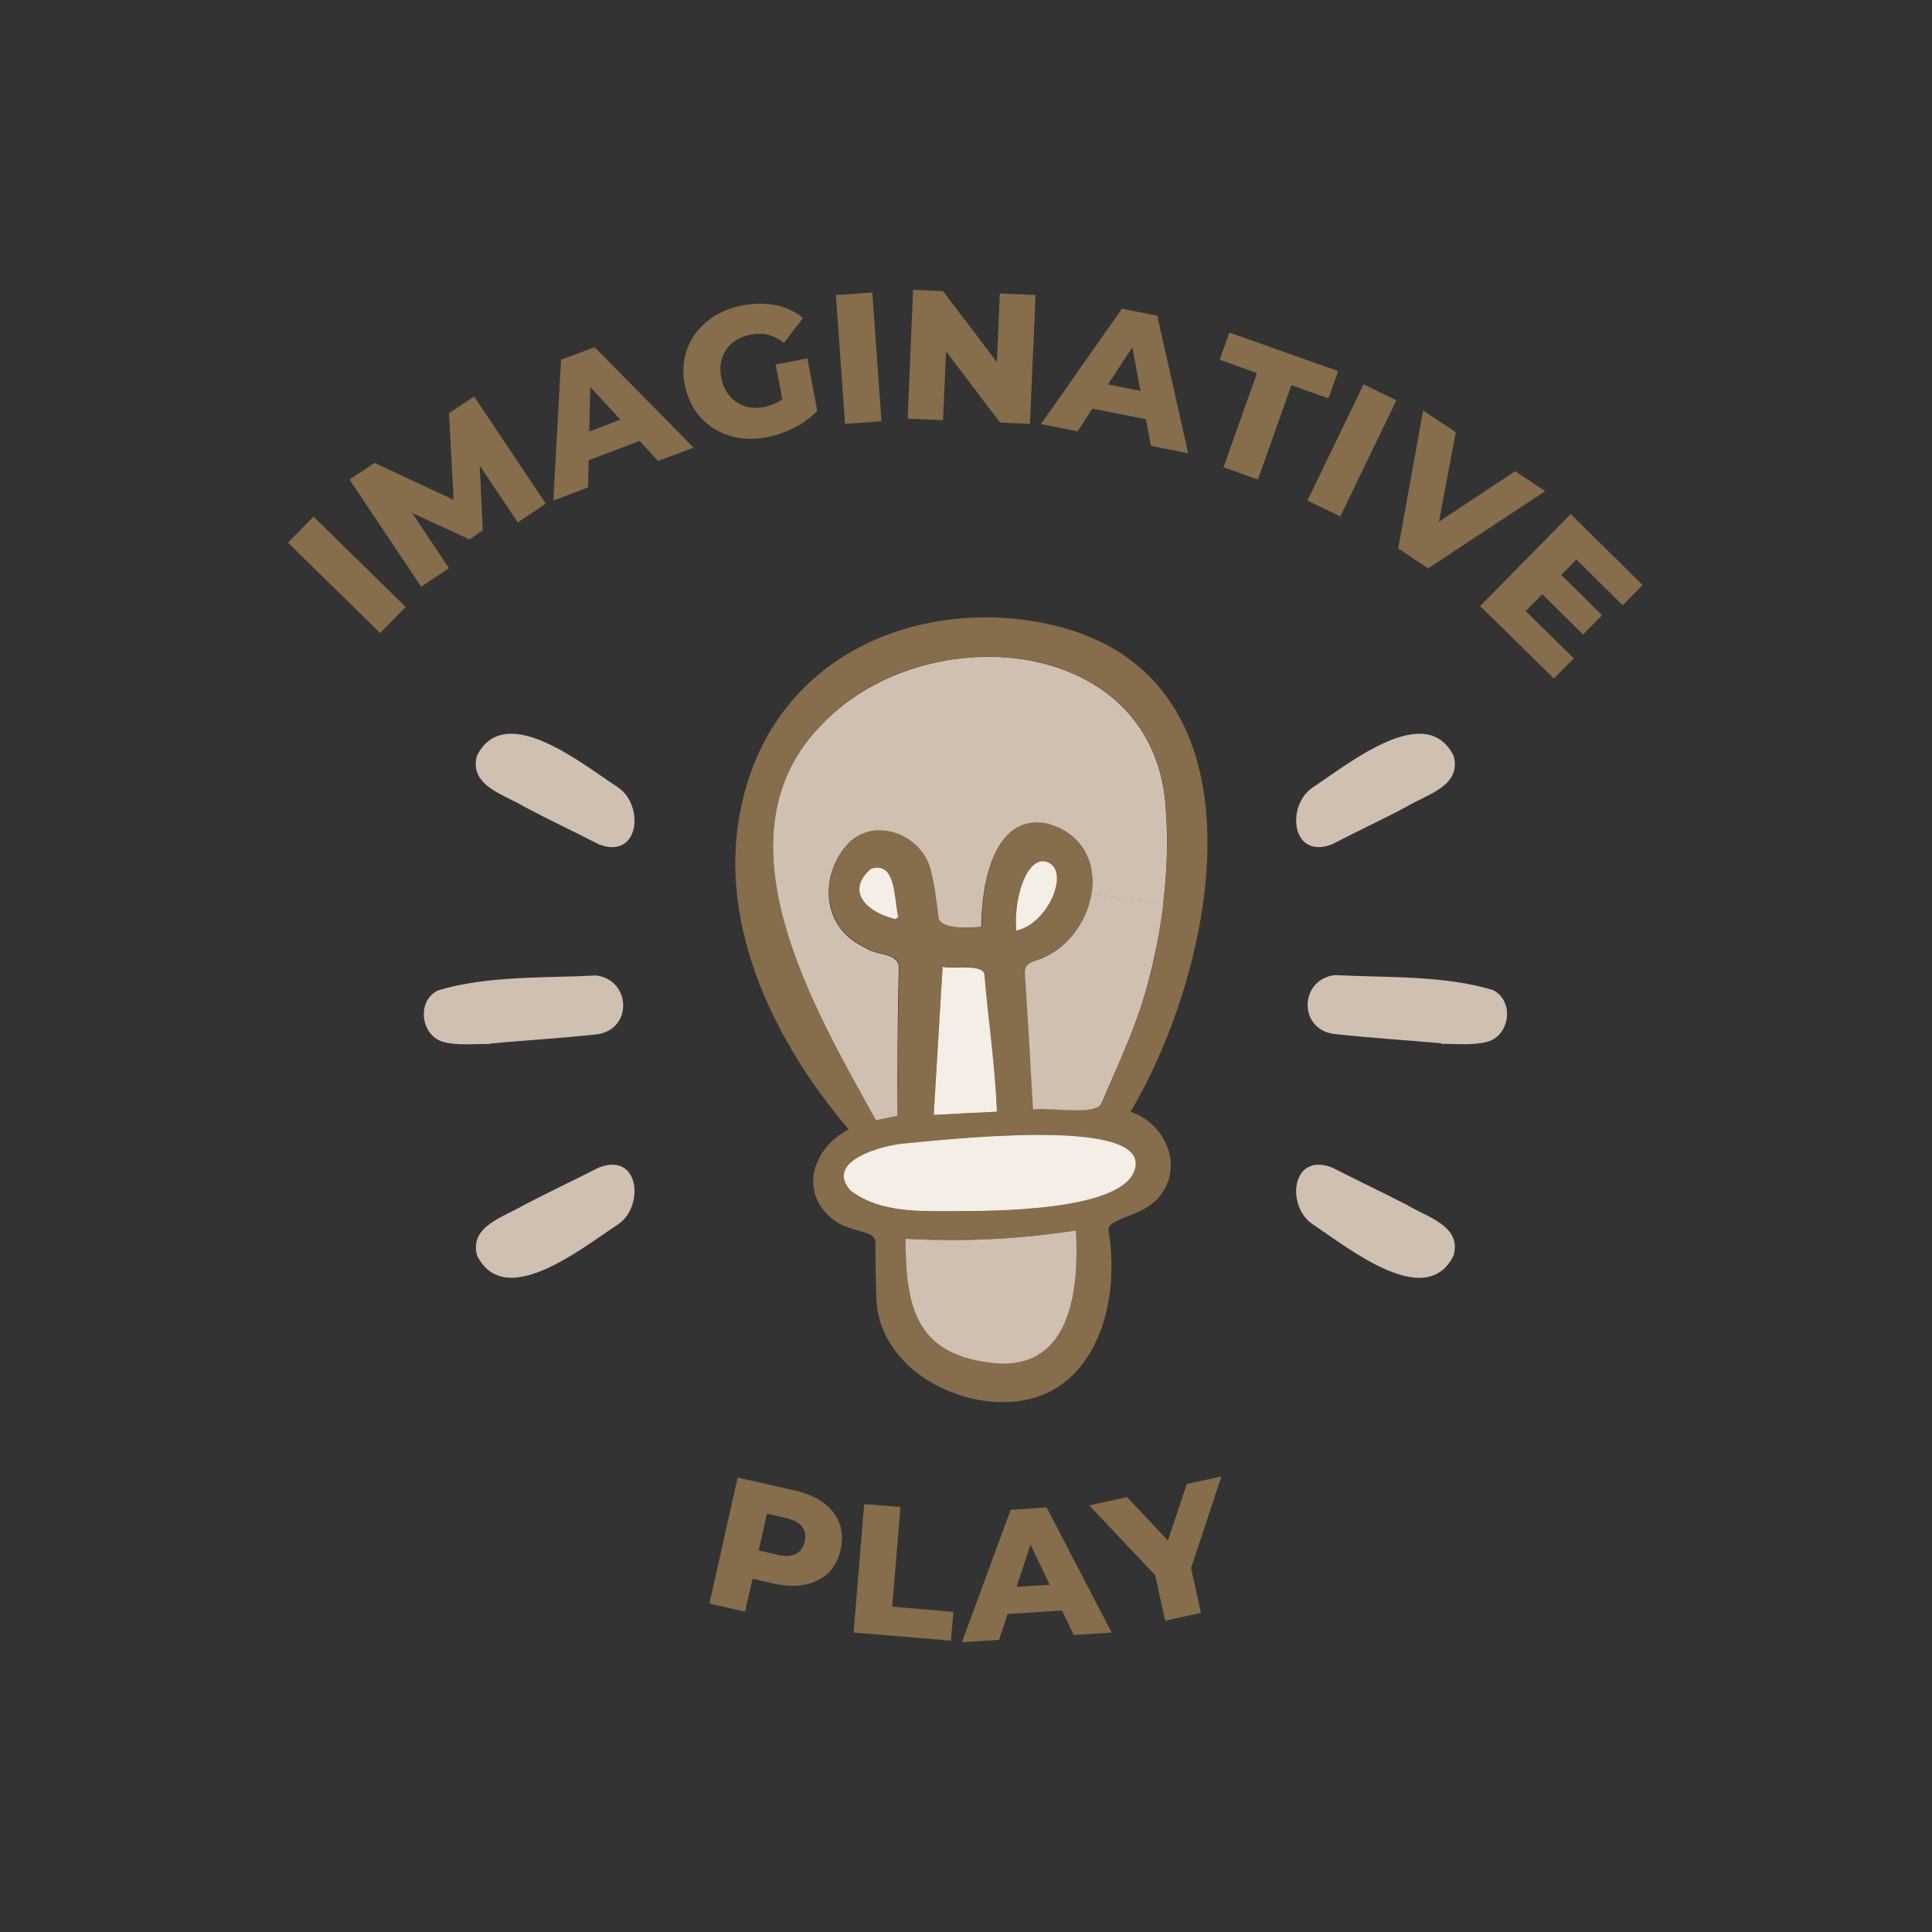 <svg xml:space="preserve" style="enable-background:new 0 0 100 100;" viewBox="0 0 100 100" y="0px" x="0px" xmlns:xlink="http://www.w3.org/1999/xlink" xmlns="http://www.w3.org/2000/svg" id="ds" version="1.1">
<rect x="0" y="0" width="100" height="100" fill="#333333" stroke="none"/>
<style type="text/css">
	.st0{fill:#866D4B;}
	.st1{fill:#CFC0B2;}
	.st2{fill:#F4EEE6;}
</style>
<g>
	<g>
		<g>
			
				<rect height="6.68" width="1.89" class="st0" transform="matrix(0.7 -0.714 0.714 0.7 -15.851 21.754)" y="26.4" x="17.01"></rect>
			<polygon points="23.24,21.39 23.48,25.87 19.39,23.96 18.09,24.82 21.8,30.37 23.24,29.41 21.33,26.55 24.3,27.92 
				24.99,27.45 24.83,24.1 26.8,27.04 28.25,26.07 24.54,20.52" class="st0"></polygon>
			<path d="M29.04,18.62l-0.4,7.29l1.8-0.68l0.03-1.41l2.64-1l0.95,1.04l1.84-0.69l-5.12-5.2L29.04,18.62z M30.5,22.33
				l0.05-2.3l1.56,1.69L30.5,22.33z" class="st0"></path>
			<path d="M40.15,18.87l0.34,1.79c-0.06,0.04-0.11,0.09-0.17,0.12c-0.24,0.14-0.51,0.24-0.78,0.29
				c-0.28,0.05-0.54,0.05-0.78,0.01c-0.24-0.05-0.47-0.14-0.66-0.28c-0.19-0.13-0.36-0.31-0.49-0.52c-0.14-0.22-0.23-0.46-0.28-0.73
				c-0.05-0.28-0.06-0.55-0.01-0.79c0.05-0.25,0.14-0.47,0.27-0.67c0.13-0.2,0.3-0.36,0.52-0.49c0.21-0.13,0.46-0.22,0.74-0.28
				c0.32-0.06,0.62-0.06,0.9,0.01c0.28,0.07,0.56,0.21,0.83,0.42l0.98-1.29c-0.39-0.33-0.85-0.55-1.38-0.66
				c-0.53-0.11-1.1-0.11-1.71,0c-0.54,0.1-1.01,0.28-1.43,0.52c-0.41,0.25-0.75,0.56-1.03,0.92c-0.27,0.37-0.46,0.77-0.56,1.23
				c-0.1,0.45-0.11,0.93-0.01,1.43c0.1,0.5,0.27,0.94,0.53,1.33s0.58,0.7,0.96,0.94c0.38,0.24,0.81,0.4,1.28,0.49
				c0.47,0.08,0.96,0.07,1.49-0.03c0.47-0.09,0.94-0.25,1.41-0.49c0.46-0.24,0.86-0.53,1.19-0.87l-0.51-2.72L40.15,18.87z" class="st0"></path>
			
				<rect height="6.68" width="1.89" class="st0" transform="matrix(0.998 -0.071 0.071 0.998 -1.198 3.18)" y="15.21" x="43.47"></rect>
			<polygon points="51.6,18.74 48.81,15.07 47.26,15 46.98,21.67 48.81,21.75 48.97,18.19 51.76,21.87 53.31,21.94 
				53.6,15.27 51.75,15.19" class="st0"></polygon>
			<path d="M58.07,15.98l-4.19,5.97l1.89,0.38l0.77-1.18l2.77,0.55l0.26,1.38l1.93,0.38l-1.6-7.12L58.07,15.98z
				 M57.35,19.9l1.26-1.93l0.42,2.26L57.35,19.9z" class="st0"></path>
			<polygon points="69.26,19.21 63.63,17.21 63.13,18.62 65.06,19.31 63.33,24.19 65.11,24.82 66.84,19.94 68.76,20.62" class="st0"></polygon>
			
				<rect height="1.89" width="6.68" class="st0" transform="matrix(0.435 -0.9 0.9 0.435 18.547 76.183)" y="22.36" x="66.67"></rect>
			<polygon points="78.42,24.39 74.48,27 75.35,22.37 73.66,21.25 72.37,28.39 73.92,29.42 79.98,25.42" class="st0"></polygon>
			<polygon points="83.99,31.33 85.02,30.28 81.3,26.61 76.61,31.37 80.43,35.12 81.46,34.08 78.97,31.63 79.83,30.76 
				81.94,32.84 82.92,31.84 80.81,29.76 81.59,28.96" class="st0"></polygon>
		</g>
		<g>
			<path d="M42.63,77.79c-0.39-0.29-0.88-0.5-1.48-0.64l-2.97-0.67L36.72,83l1.84,0.42l0.39-1.7l1.12,0.25
				c0.6,0.13,1.13,0.15,1.61,0.05c0.48-0.1,0.87-0.3,1.19-0.6c0.31-0.3,0.53-0.71,0.64-1.21c0.11-0.49,0.09-0.94-0.06-1.36
				C43.3,78.44,43.02,78.08,42.63,77.79z M41.65,79.79c-0.07,0.3-0.22,0.52-0.45,0.64c-0.23,0.12-0.54,0.14-0.92,0.05l-1.01-0.23
				l0.43-1.9l1.01,0.23c0.38,0.09,0.65,0.24,0.81,0.45C41.68,79.25,41.72,79.5,41.65,79.79z" class="st0"></path>
			<polygon points="46.61,78 44.73,77.85 44.18,84.5 49.22,84.92 49.35,83.43 46.18,83.16" class="st0"></polygon>
			<path d="M52.31,78.15L49.79,85l1.92-0.12l0.44-1.34l2.82-0.18l0.61,1.27l1.96-0.13l-3.37-6.48L52.31,78.15z
				 M52.62,82.13l0.72-2.18l0.99,2.08L52.62,82.13z" class="st0"></path>
			<polygon points="63.22,76.42 61.43,76.81 60.45,79.74 58.34,77.49 56.38,77.92 59.79,81.53 60.31,83.89 62.16,83.48 
				61.65,81.16" class="st0"></polygon>
		</g>
		<g>
			<g id="XMLID_00000127757741011951257340000003175072895148929714_">
				<g>
					<path d="M60.35,42.01c0.11,1.59,0.05,3.16-0.14,4.72l-3.73-0.43c0.26-1.59-0.42-3.19-2.39-3.68
						c-3.41-0.52-3.3,5.36-3.3,5.36s-2.17,0.26-2.23-0.49c-0.11-0.8-0.18-1.6-0.39-2.39c-0.43-1.9-2.93-2.84-4.28-1.42
						c-1.39,1.48-1.53,4.28,0.92,5.39c0.51,0.39,1.68,0.23,1.71,0.99c-0.06,2.6-0.08,5.05-0.06,7.71c-0.29,0.06-0.69,0.14-1.14,0.23
						c-3.22-5.83-8.55-14.78-2.7-20.59C48.09,31.82,59.94,32.92,60.35,42.01z" class="st1"></path>
					<path d="M58.52,57.54c1.77,0.59,2.85,2.84,1.42,4.48c-0.91,1.02-2.71,1.03-2.56,1.7c0.72,4.28-1.08,9.32-6.13,8.82
						c-2.82-0.26-5.78-2.3-5.89-5.32c-0.03-0.99-0.05-1.97-0.05-2.94c-0.03-0.63-1.26-0.46-2.14-1.12c-1.85-1.39-1.14-3.73,0.76-4.7
						c-3.85-4.52-6.73-10.48-5.64-16.34c1.56-8.4,9.55-11.33,16.23-9.76C66.03,35.09,62.94,50.1,58.52,57.54z M60.22,46.72
						c0.18-1.56,0.25-3.13,0.14-4.72c-0.42-9.09-12.27-10.19-17.72-4.61c-5.86,5.81-0.52,14.76,2.7,20.59
						c0.45-0.09,0.85-0.17,1.14-0.23c-0.02-2.65,0-5.1,0.06-7.71c-0.03-0.76-1.2-0.6-1.71-0.99c-2.45-1.11-2.31-3.91-0.92-5.39
						c1.36-1.42,3.85-0.48,4.28,1.42c0.2,0.79,0.28,1.59,0.39,2.39c0.06,0.76,2.23,0.49,2.23,0.49s-0.11-5.89,3.3-5.36
						c1.97,0.49,2.65,2.1,2.39,3.68c-0.25,1.49-1.34,2.97-2.94,3.45c-0.4,0.14-0.51,0.32-0.49,0.71c0.15,2.3,0.28,4.61,0.42,6.98
						c0.85-0.14,3.19,0.34,3.54-0.31c1-2.4,2-4.33,2.67-7.29C59.91,48.81,60.09,47.76,60.22,46.72z M58.78,60.32
						c0.28-2.51-9.89-1.33-11.93-1.14c-1.2,0.11-4.22,0.92-2.8,2.47c1.57,1.17,3.65,1.05,5.52,1.05
						C52.51,62.69,58.55,62.52,58.78,60.32z M51.68,70.58c3.78,0.18,4.18-3.88,4.01-6.89c-3.02,0.46-5.78,0.59-8.82,0.43
						C46.87,67.88,47.52,70.24,51.68,70.58z M52.6,48.17c1.6-0.34,2.74-2.96,1.7-3.51C53.25,44.11,52.45,46.32,52.6,48.17z
						 M48.33,57.71c1.09-0.06,2.19-0.12,3.27-0.17c-0.09-2.37-0.45-4.76-0.65-7.14c-0.14-0.54-1.7-0.23-2.16-0.37
						C48.64,52.61,48.49,55.14,48.33,57.71z M46.35,47.57c0.05-0.03,0.11-0.06,0.15-0.11c-0.23-0.82-0.08-2.96-1.43-2.5
						C43.68,46.2,45.01,47.28,46.35,47.57z" class="st0"></path>
					<path d="M56.49,46.29l3.73,0.43c-0.12,1.03-0.31,2.08-0.54,3.11c-0.66,2.96-1.66,4.89-2.67,7.29
						c-0.35,0.65-2.7,0.17-3.54,0.31c-0.14-2.37-0.26-4.68-0.42-6.98c-0.02-0.39,0.09-0.57,0.49-0.71
						C55.15,49.27,56.24,47.79,56.49,46.29z" class="st1"></path>
					<path d="M46.85,59.18c2.03-0.18,12.21-1.37,11.93,1.14c-0.23,2.2-6.27,2.37-9.22,2.37c-1.86,0-3.95,0.12-5.52-1.05
						C42.63,60.1,45.65,59.28,46.85,59.18z" class="st2"></path>
					<path d="M55.69,63.69c0.17,3.01-0.23,7.07-4.01,6.89c-4.16-0.34-4.81-2.7-4.81-6.46
						C49.91,64.28,52.66,64.15,55.69,63.69z" class="st1"></path>
					<path d="M54.3,44.66c1.05,0.55-0.09,3.17-1.7,3.51C52.45,46.32,53.25,44.11,54.3,44.66z" class="st2"></path>
					<path d="M51.6,57.54c-1.08,0.05-2.17,0.11-3.27,0.17c0.15-2.57,0.31-5.1,0.46-7.67c0.46,0.14,2.02-0.17,2.16,0.37
						C51.15,52.78,51.51,55.17,51.6,57.54z" class="st2"></path>
					<path d="M46.5,47.46c-0.05,0.05-0.11,0.08-0.15,0.11c-1.34-0.29-2.67-1.37-1.28-2.6
						C46.42,44.51,46.27,46.65,46.5,47.46z" class="st2"></path>
				</g>
				<g>
				</g>
			</g>
			<g id="XMLID_00000026875835969613382270000015861101451407959192_">
				<g>
					<path d="M75.24,64.98c-1.41,2.87-5.37-0.33-7.28-1.6c-1.41-0.92-1.13-3.77,0.99-2.95
						c1.46,0.75,2.59,1.27,3.86,1.93C73.87,63,75.66,63.45,75.24,64.98z" class="st1"></path>
					<path d="M31.98,63.38c-1.93,1.27-5.87,4.46-7.29,1.6c-0.4-1.53,1.39-1.98,2.45-2.62c1.27-0.66,2.38-1.18,3.86-1.93
						C33.11,59.61,33.37,62.46,31.98,63.38z" class="st1"></path>
					<path d="M76.96,53.93c-0.76,0.19-1.58,0.09-2.36,0.1c0-0.02,0-0.02,0-0.03c-1.86-0.17-3.75-0.28-5.61-0.49
						c-1.82-0.3-1.7-2.85,0.12-3.04c2.64,0.14,5.64,0,8.18,0.78C78.4,51.83,78.16,53.62,76.96,53.93z" class="st1"></path>
					<path d="M25.34,54.04c-0.78-0.02-1.6,0.09-2.36-0.1c-1.2-0.31-1.44-2.1-0.33-2.67c2.54-0.78,5.54-0.64,8.18-0.78
						c1.81,0.19,1.95,2.74,0.12,3.04c-1.86,0.21-3.75,0.31-5.61,0.49C25.34,54.02,25.34,54.02,25.34,54.04z" class="st1"></path>
					<path d="M68.95,43.7c-2.12,0.82-2.4-2.03-0.99-2.95c1.91-1.27,5.87-4.48,7.28-1.62c0.42,1.55-1.37,1.98-2.43,2.62
						C71.54,42.43,70.41,42.94,68.95,43.7z" class="st1"></path>
					<path d="M31.98,40.75c1.39,0.92,1.13,3.77-0.99,2.95c-1.48-0.76-2.59-1.27-3.86-1.95
						c-1.06-0.64-2.85-1.08-2.45-2.62C26.11,36.27,30.05,39.48,31.98,40.75z" class="st1"></path>
				</g>
				<g>
				</g>
			</g>
		</g>
	</g>
</g>
</svg>
